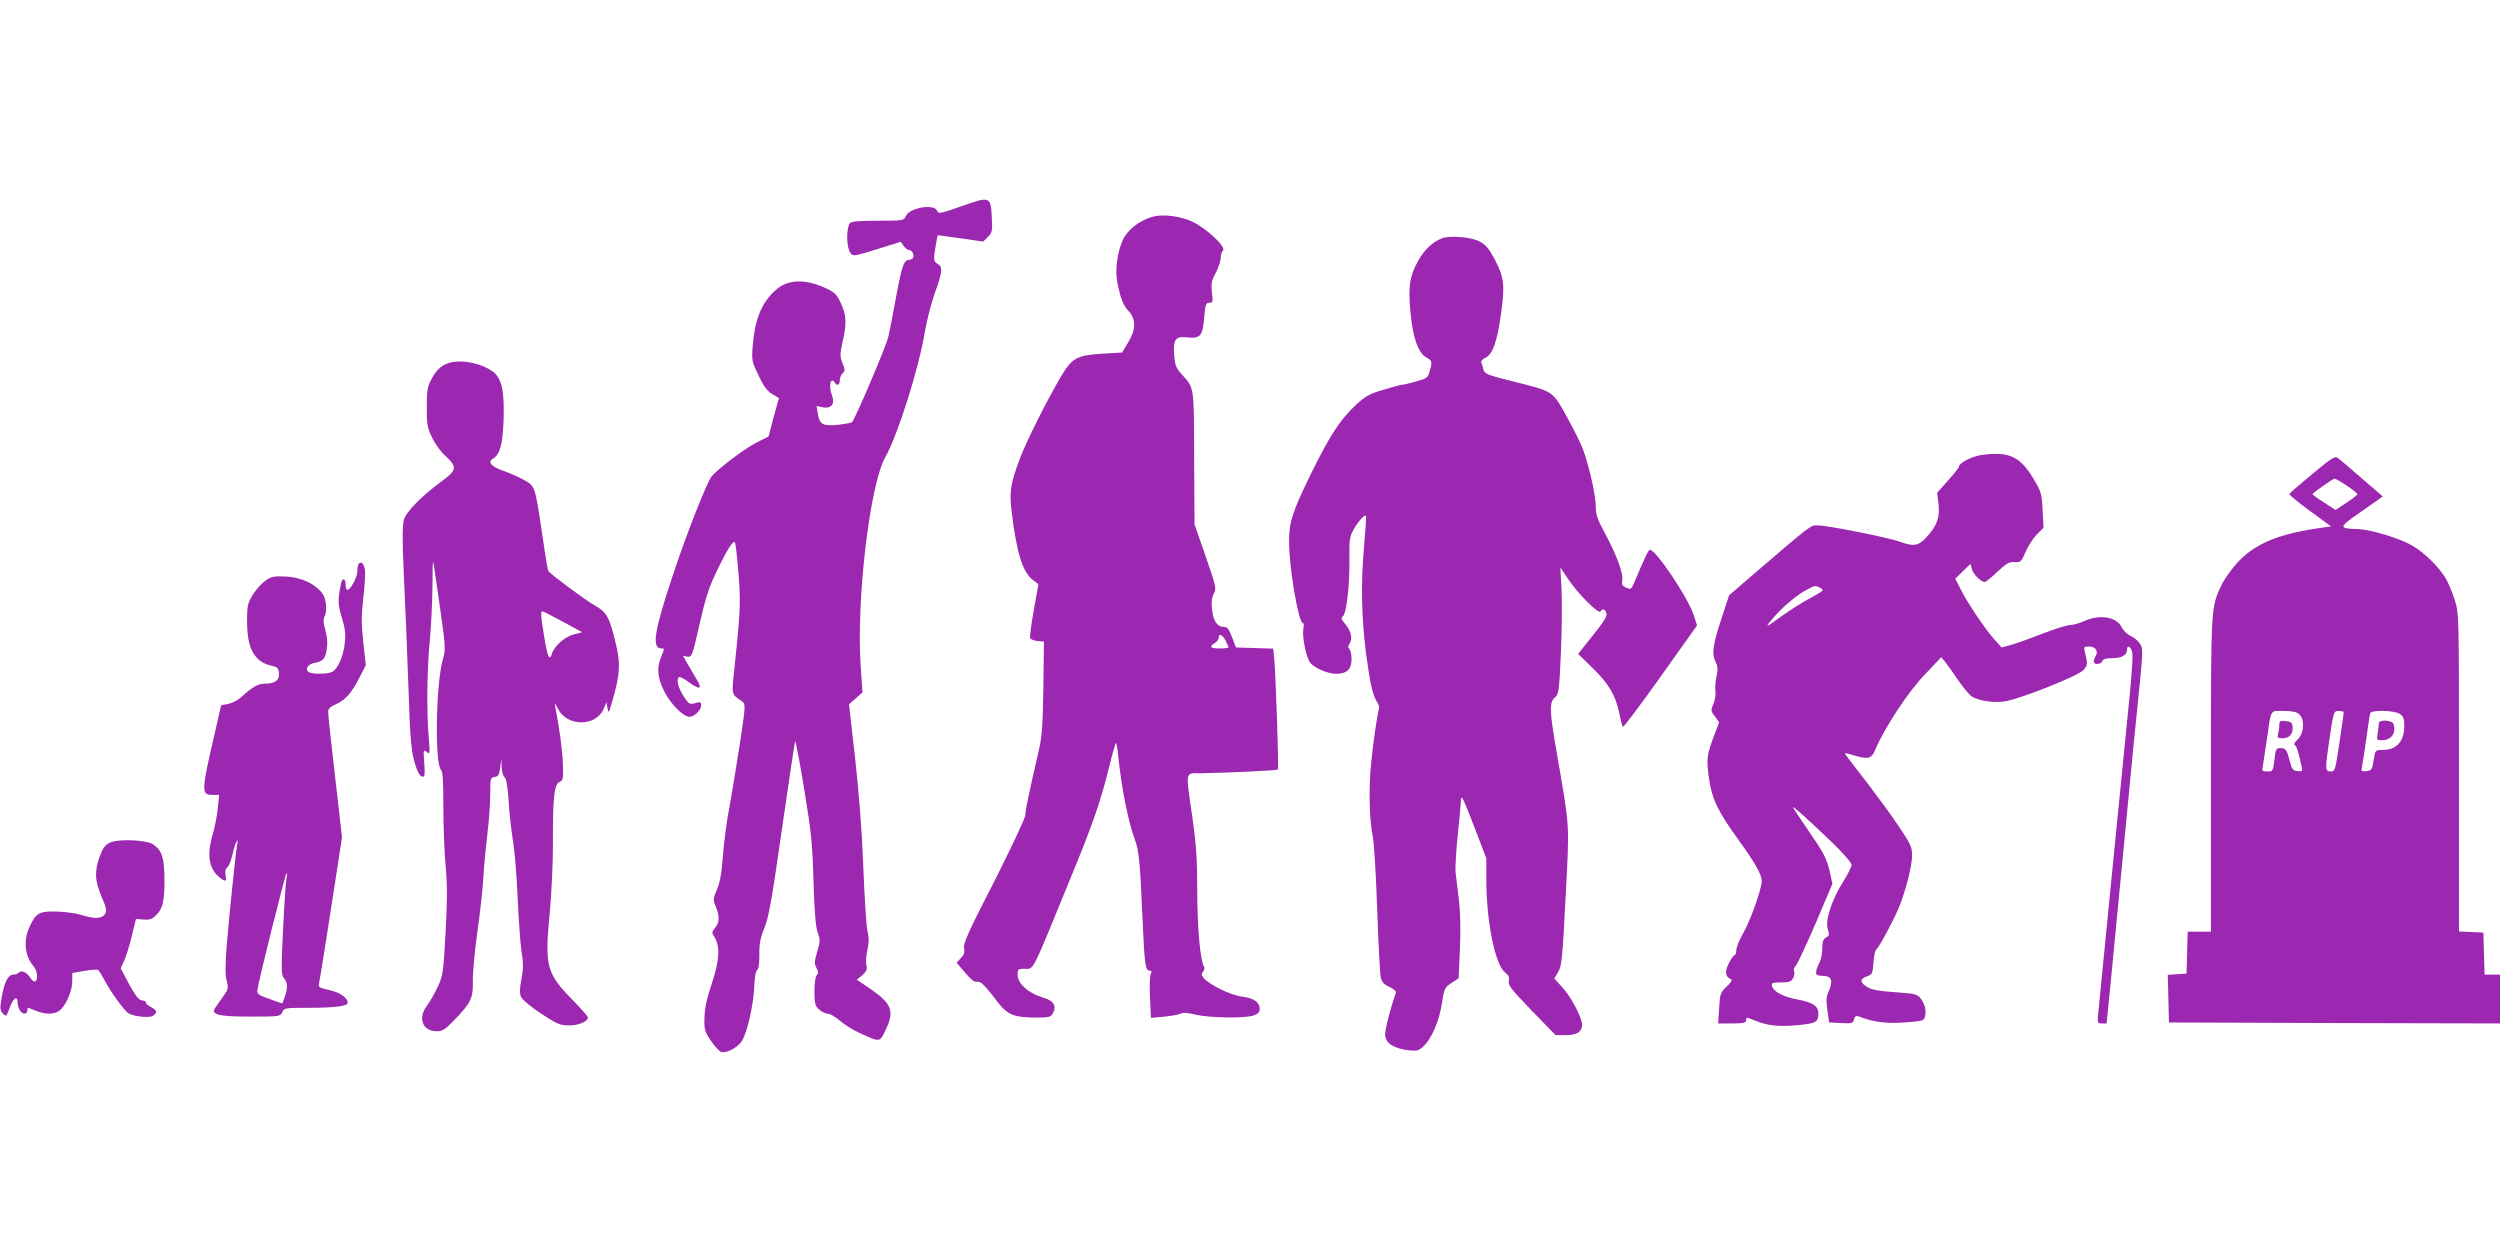 <?xml version="1.0" standalone="no"?>
<!DOCTYPE svg PUBLIC "-//W3C//DTD SVG 20010904//EN"
 "http://www.w3.org/TR/2001/REC-SVG-20010904/DTD/svg10.dtd">
<svg version="1.0" xmlns="http://www.w3.org/2000/svg"
 width="1280pt" height="640pt" viewBox="0 0 1280 640"
 preserveAspectRatio="xMidYMid meet">
<g transform="translate(0,640) scale(0.1,-0.1)"
fill="#9c27b0" stroke="none">
<path d="M4925 5345 c-113 -40 -120 -41 -127 -24 -14 37 -141 16 -160 -27 -11
-24 -13 -24 -143 -24 -94 0 -136 -4 -143 -12 -20 -25 -19 -125 2 -153 13 -18
17 -18 136 19 l122 38 15 -21 c8 -12 20 -21 27 -21 16 0 29 -27 20 -41 -3 -5
-11 -9 -17 -9 -29 -1 -38 -26 -67 -180 -17 -91 -35 -187 -42 -215 -10 -46
-170 -422 -186 -437 -4 -3 -36 -9 -72 -13 -77 -8 -95 2 -103 58 l-6 38 34 -7
c42 -7 61 19 45 61 -19 49 -7 100 15 65 11 -18 25 -10 25 14 0 13 7 29 15 36
12 10 12 17 -1 50 -14 35 -14 46 0 109 22 96 20 137 -9 199 -21 46 -32 56 -78
77 -104 48 -193 45 -253 -8 -73 -63 -109 -149 -120 -287 -6 -75 -5 -80 30
-153 26 -55 45 -80 70 -95 l34 -20 -27 -98 -26 -99 -62 -31 c-57 -28 -201
-137 -230 -174 -24 -30 -126 -289 -193 -490 -101 -301 -115 -390 -64 -390 17
0 17 0 -1 -43 -23 -56 -19 -107 15 -175 33 -66 98 -132 130 -132 25 0 60 34
60 59 0 17 -4 18 -31 11 -28 -8 -32 -6 -60 37 -28 45 -37 82 -23 96 4 4 25 -7
47 -23 58 -43 75 -40 46 8 -12 20 -33 57 -47 80 l-25 44 23 -4 c22 -3 25 4 62
167 31 137 48 190 90 275 52 109 83 156 91 143 3 -5 11 -71 17 -147 13 -146
11 -207 -17 -470 -18 -175 -22 -155 39 -199 15 -11 15 -25 -12 -202 -16 -104
-40 -253 -54 -329 -15 -77 -30 -194 -35 -260 -6 -87 -15 -135 -30 -170 -20
-46 -21 -52 -6 -88 20 -51 19 -81 -4 -109 -17 -21 -17 -26 -4 -45 31 -48 27
-121 -12 -238 -26 -77 -37 -128 -38 -176 -2 -62 1 -71 33 -119 19 -28 43 -54
52 -57 28 -8 86 23 107 57 28 46 60 190 63 282 2 46 8 78 15 81 7 3 11 32 11
78 -1 57 5 87 26 138 22 54 38 143 90 508 35 243 65 444 67 447 3 2 24 -109
47 -248 36 -221 42 -279 47 -470 5 -155 11 -231 21 -260 14 -38 14 -47 -2
-100 -15 -49 -15 -61 -4 -82 10 -20 11 -28 2 -37 -7 -7 -12 -42 -12 -83 0 -62
3 -74 23 -93 13 -12 33 -22 45 -22 12 0 39 -16 61 -35 21 -19 67 -48 102 -64
106 -48 102 -49 132 13 48 97 34 137 -73 210 l-73 50 28 23 c21 19 26 29 21
49 -4 15 -2 50 5 78 8 39 9 65 0 102 -6 27 -15 175 -21 329 -7 183 -22 375
-42 554 l-31 275 34 30 35 31 -9 130 c-24 337 46 934 126 1075 63 111 172 455
202 640 10 58 33 147 51 199 40 109 42 136 13 151 -21 12 -21 24 -3 121 l5 25
116 -16 117 -17 24 24 c22 22 24 31 20 98 -5 110 -8 111 -153 60z"/>
<path d="M5905 5291 c-71 -18 -136 -70 -159 -126 -26 -62 -37 -149 -26 -206
16 -84 30 -122 57 -150 40 -43 40 -94 1 -159 l-33 -55 -102 -6 c-130 -8 -154
-21 -212 -119 -70 -118 -175 -328 -208 -415 -50 -133 -56 -172 -43 -277 25
-209 57 -311 110 -349 l27 -20 -24 -132 c-13 -73 -21 -137 -19 -144 3 -6 20
-13 38 -15 l33 -3 -3 -235 c-3 -194 -7 -251 -24 -325 -53 -231 -68 -302 -68
-327 0 -15 -72 -168 -160 -342 -131 -255 -160 -319 -154 -341 5 -19 1 -32 -16
-50 l-22 -24 43 -51 c30 -35 49 -50 61 -47 18 5 37 -13 112 -111 46 -59 82
-72 195 -72 61 0 72 3 81 21 22 40 5 66 -54 83 -71 21 -126 71 -126 115 0 28
3 31 33 31 53 0 30 -45 257 510 99 242 136 351 179 524 16 65 32 120 34 122 3
3 8 -26 12 -63 16 -162 51 -339 85 -430 22 -59 27 -115 40 -413 10 -229 14
-260 37 -260 10 0 11 -5 5 -17 -5 -10 -7 -65 -4 -122 l5 -103 71 7 c39 4 76
11 82 16 7 6 35 4 75 -6 75 -17 252 -20 298 -4 22 8 31 17 31 33 0 34 -31 56
-89 63 -55 6 -164 58 -196 93 -14 16 -15 23 -6 34 7 8 10 20 6 26 -20 32 -35
202 -35 386 0 161 -5 237 -25 378 -35 246 -39 226 43 227 134 2 390 14 395 19
5 6 -11 486 -19 567 l-5 52 -96 3 -95 3 -20 53 c-16 42 -24 52 -42 52 -33 0
-53 28 -60 87 -5 38 -2 61 8 82 15 27 13 37 -41 192 l-57 164 -2 340 c-1 370
1 357 -62 427 -31 34 -36 48 -40 97 -6 82 6 100 61 94 72 -8 84 4 92 97 6 70
9 80 27 80 18 0 19 5 13 53 -5 44 -2 60 20 101 14 27 25 61 25 76 0 14 5 31
12 38 17 17 -84 112 -155 146 -56 28 -152 41 -202 27z m370 -2171 c8 -16 15
-31 15 -35 0 -3 -20 -5 -45 -5 -49 0 -56 8 -25 28 11 7 20 19 20 27 0 25 18
17 35 -15z"/>
<path d="M7380 5179 c-48 -20 -89 -60 -120 -116 -43 -79 -50 -128 -39 -255 11
-131 39 -213 80 -237 32 -18 33 -21 19 -72 -9 -33 -15 -37 -70 -52 -33 -10
-65 -17 -72 -17 -7 0 -50 -12 -96 -26 -72 -21 -93 -34 -140 -77 -82 -78 -132
-154 -231 -355 -94 -193 -111 -244 -111 -345 0 -133 48 -417 71 -417 4 0 6
-14 2 -30 -7 -39 15 -149 36 -174 23 -27 90 -56 131 -56 55 0 80 23 80 74 0
23 -5 47 -11 53 -8 8 -7 16 2 30 15 25 6 64 -25 100 -19 22 -21 29 -10 38 18
14 35 160 33 295 -1 101 1 113 24 153 25 42 54 74 61 66 2 -2 -3 -78 -11 -169
-16 -184 -12 -354 11 -535 20 -150 34 -213 54 -245 9 -14 15 -29 13 -35 -9
-32 -31 -177 -41 -286 -13 -130 -9 -287 9 -374 6 -27 16 -192 22 -365 6 -173
14 -331 18 -350 5 -28 15 -39 45 -53 21 -10 36 -23 33 -30 -28 -78 -58 -194
-55 -219 4 -40 45 -66 117 -75 45 -5 55 -3 77 18 43 39 82 129 96 219 12 79
15 84 49 107 l37 24 7 152 c4 94 2 188 -5 247 -6 52 -14 115 -17 140 -3 25 2
114 11 198 9 84 16 162 16 175 1 33 11 12 75 -154 l55 -144 0 -115 c1 -211 45
-429 96 -469 19 -15 23 -25 19 -44 -5 -20 12 -42 117 -151 l123 -126 52 0 c57
0 83 17 83 53 0 37 -56 143 -100 191 l-42 46 20 34 c18 31 22 70 38 384 20
389 23 342 -46 741 -37 212 -38 256 -9 280 20 16 22 31 31 232 5 117 6 263 3
324 l-6 109 40 -59 c50 -75 156 -181 165 -166 11 17 24 13 31 -9 5 -14 -13
-43 -70 -114 l-75 -94 75 -73 c82 -80 119 -142 137 -237 6 -31 14 -60 17 -64
3 -3 90 112 193 257 l187 263 -19 58 c-32 91 -192 329 -222 329 -8 0 -25 -35
-83 -173 -13 -29 -16 -31 -39 -21 -20 9 -24 17 -20 38 7 33 -31 135 -91 245
-37 69 -45 92 -45 137 0 53 -33 200 -65 288 -8 24 -45 98 -81 164 -78 139 -66
131 -281 185 -124 31 -142 38 -147 58 -3 12 -8 29 -11 36 -4 9 4 19 20 26 37
17 60 80 80 224 21 150 16 189 -33 282 -29 54 -46 74 -77 90 -45 23 -155 32
-195 15z"/>
<path d="M2290 4539 c-35 -14 -59 -38 -83 -84 -18 -33 -22 -58 -22 -140 0 -89
3 -106 28 -157 15 -31 45 -72 66 -91 62 -56 60 -74 -12 -127 -106 -77 -186
-158 -199 -201 -8 -30 -9 -99 0 -292 7 -138 17 -391 23 -562 8 -250 14 -323
29 -379 18 -65 34 -91 51 -80 4 2 4 34 1 71 -5 64 -4 67 13 53 16 -14 17 -10
10 75 -11 132 -9 342 5 489 7 72 13 194 14 272 0 78 2 141 3 140 2 -1 17 -102
34 -225 31 -216 31 -224 16 -279 -35 -121 -42 -531 -9 -564 9 -9 12 -60 12
-187 0 -97 5 -235 12 -308 9 -101 8 -181 -1 -343 -11 -199 -13 -215 -40 -273
-16 -34 -40 -77 -55 -96 -48 -64 -23 -131 50 -131 29 0 43 9 86 53 89 92 101
116 99 202 -1 41 9 155 23 252 14 98 28 225 31 283 3 58 13 159 21 225 8 66
14 156 14 202 0 77 1 82 23 85 18 2 23 11 28 48 l6 45 1 -41 c1 -23 8 -47 15
-53 9 -7 16 -47 21 -118 3 -60 13 -148 21 -198 9 -49 20 -182 25 -295 5 -113
14 -239 20 -280 10 -59 10 -89 0 -142 -10 -52 -10 -74 -2 -93 7 -14 52 -52
103 -85 82 -54 97 -60 143 -60 50 0 96 20 96 41 0 5 -34 44 -76 87 -137 139
-146 173 -119 452 9 96 16 252 16 345 -1 240 6 309 33 321 19 8 21 16 18 89
-2 69 -16 175 -38 290 -5 30 -5 30 13 -5 48 -92 195 -91 234 1 l14 34 5 -30
c6 -28 7 -27 22 25 44 150 47 203 17 321 -30 122 -43 144 -105 180 -51 29
-227 160 -237 176 -3 5 -17 89 -31 188 -37 250 -36 246 -96 279 -27 15 -73 35
-102 45 -60 20 -83 46 -55 62 36 21 50 70 55 189 6 155 -8 221 -53 256 -62 47
-174 67 -235 43z m593 -1323 l98 -53 -43 -11 c-46 -12 -101 -60 -113 -101 -11
-38 -23 -12 -39 91 -18 110 -19 128 -8 128 4 0 51 -25 105 -54z"/>
<path d="M10143 4070 c-48 -7 -113 -41 -113 -59 0 -5 -25 -37 -56 -71 l-56
-63 7 -57 c8 -69 -7 -110 -60 -169 -42 -46 -66 -51 -136 -25 -62 22 -372 84
-420 84 -42 0 -24 13 -360 -275 l-96 -83 -36 -110 c-47 -140 -54 -189 -34
-229 12 -23 14 -39 6 -74 -6 -24 -9 -60 -6 -79 2 -19 -3 -49 -11 -66 -13 -29
-13 -34 8 -62 l22 -30 -26 -69 c-37 -97 -40 -121 -26 -219 15 -105 47 -171
153 -317 82 -113 117 -175 117 -208 0 -40 -59 -206 -95 -267 -19 -33 -35 -72
-35 -86 0 -14 -4 -26 -8 -26 -5 0 -18 -18 -30 -41 -22 -42 -19 -71 10 -82 9
-4 1 -17 -21 -38 -32 -30 -35 -36 -39 -110 l-5 -79 72 0 c56 0 71 3 71 15 0
18 -1 18 45 0 62 -26 120 -33 217 -24 96 9 108 15 108 60 0 38 -28 57 -109 72
-74 14 -123 41 -129 71 -3 13 6 16 47 16 41 0 52 4 61 21 7 11 9 28 6 36 -4 9
0 21 7 27 8 6 53 103 102 216 l87 205 -16 72 c-15 60 -31 90 -102 193 -46 67
-84 124 -84 127 0 7 66 -52 198 -178 58 -56 102 -106 102 -117 0 -10 -19 -48
-41 -83 -58 -90 -95 -200 -81 -245 9 -30 8 -36 -9 -44 -14 -8 -19 -22 -19 -56
0 -25 -6 -57 -14 -72 -23 -45 -24 -66 -1 -67 47 -3 54 -6 60 -24 3 -10 -2 -35
-11 -54 -14 -29 -15 -47 -8 -99 l9 -63 61 -3 c56 -3 62 -1 67 19 4 16 10 20
24 15 72 -29 141 -38 235 -31 93 7 99 9 104 31 8 31 -1 66 -24 94 -16 20 -31
23 -129 30 -79 5 -119 12 -142 26 -39 23 -40 42 -2 55 27 9 29 15 33 70 2 33
9 64 14 67 16 11 100 171 123 232 35 94 61 203 61 251 0 40 -8 59 -65 143 -35
54 -109 154 -162 224 -54 69 -104 134 -110 143 -12 16 -10 16 34 3 80 -24 95
-20 116 31 45 107 165 291 251 380 l85 90 21 -25 c11 -14 41 -56 66 -93 26
-37 56 -74 68 -82 36 -24 120 -36 176 -25 89 17 373 131 397 159 22 25 23 31
7 96 -6 22 -3 25 24 25 32 0 47 -26 31 -51 -5 -8 -9 -20 -9 -26 0 -18 37 -16
44 2 3 10 19 15 46 15 52 0 80 15 80 41 0 34 25 16 28 -21 2 -18 -4 -103 -12
-189 -9 -86 -47 -475 -86 -866 -38 -390 -73 -738 -76 -772 -6 -62 -6 -63 18
-63 l24 0 23 233 c12 127 26 273 31 322 5 50 18 185 29 300 52 543 62 646 71
730 34 333 34 332 16 360 -10 15 -31 32 -47 39 -17 7 -38 28 -47 46 -26 52
-112 66 -191 30 -24 -11 -56 -20 -71 -20 -16 0 -79 -20 -142 -44 -63 -25 -136
-51 -162 -58 l-48 -13 -40 45 c-47 53 -135 184 -171 256 l-26 51 39 38 39 38
7 -27 c6 -25 47 -66 66 -66 5 0 34 23 64 52 46 43 61 52 88 50 31 -2 35 1 56
50 12 29 38 70 57 90 l36 36 -5 89 c-3 77 -8 96 -36 144 -75 132 -132 160
-279 139z m-821 -681 c19 -10 14 -15 -53 -51 -41 -22 -103 -61 -139 -87 -96
-70 -99 -70 -47 -10 49 56 118 114 172 142 36 20 41 20 67 6z"/>
<path d="M11840 3974 c-63 -52 -116 -98 -118 -103 -2 -5 46 -44 105 -87 l108
-79 -55 -8 c-216 -31 -333 -80 -423 -176 -30 -33 -67 -84 -81 -113 -57 -118
-56 -103 -56 -975 l0 -803 -60 0 -59 0 -3 -107 -3 -108 -48 -3 -48 -3 3 -122
3 -122 848 -3 847 -2 0 125 0 125 -40 0 -39 0 -3 108 -3 107 -62 3 -63 3 0
813 c0 800 0 815 -21 882 -12 38 -33 89 -47 113 -35 59 -110 133 -174 169 -62
36 -212 81 -272 83 -106 3 -106 7 14 90 l110 77 -102 88 c-56 49 -111 96 -123
105 -20 16 -25 14 -135 -77z m175 -60 c30 -20 55 -40 55 -44 0 -4 -25 -24 -56
-44 l-56 -37 -59 38 c-32 21 -59 40 -59 43 1 6 102 78 113 79 4 1 32 -15 62
-35z m-243 -1171 c29 -26 25 -98 -7 -128 -15 -13 -22 -26 -16 -30 10 -5 18
-31 35 -108 6 -26 5 -28 -21 -25 -23 3 -29 10 -39 49 -15 61 -21 69 -49 69
-21 0 -24 -6 -30 -60 -7 -58 -8 -60 -36 -60 -25 0 -29 3 -24 23 2 12 11 72 20
132 24 170 16 155 87 155 43 0 67 -5 80 -17z m228 10 c0 -5 -10 -74 -22 -155
-21 -142 -23 -148 -45 -148 -28 0 -29 11 -8 153 23 157 23 157 51 157 13 0 24
-3 24 -7z m288 -9 c17 -12 22 -25 22 -59 0 -82 -39 -125 -114 -125 -34 0 -35
-1 -43 -52 -7 -49 -11 -53 -37 -56 -25 -3 -28 -1 -23 20 3 13 13 77 22 143 9
66 18 126 20 133 6 18 125 16 153 -4z"/>
<path d="M11670 2688 c0 -13 -3 -33 -6 -45 -6 -20 -3 -23 24 -23 35 0 55 26
50 63 -2 17 -11 23 -35 25 -29 3 -33 0 -33 -20z"/>
<path d="M12180 2698 c0 -7 -3 -30 -6 -50 -6 -37 -6 -38 23 -38 47 0 74 40 57
84 -7 20 -74 22 -74 4z"/>
<path d="M1837 3514 c-4 -4 -7 -21 -7 -37 0 -31 -35 -97 -51 -97 -5 0 -9 11
-9 24 0 35 -17 41 -24 9 -17 -88 -17 -103 4 -174 17 -57 21 -86 15 -133 -7
-67 -35 -130 -64 -146 -24 -12 -101 -13 -120 -1 -21 13 -6 40 26 46 48 10 58
21 66 70 5 33 3 62 -7 98 -10 34 -12 56 -5 68 16 31 10 95 -12 123 -38 48
-104 79 -183 84 -62 3 -75 1 -106 -20 -19 -13 -48 -45 -65 -72 -28 -46 -30
-57 -30 -140 0 -138 39 -207 128 -225 26 -6 33 -12 35 -36 5 -36 -19 -55 -68
-55 -38 0 -65 -15 -120 -65 -20 -19 -51 -35 -71 -39 l-37 -7 -31 -137 c-72
-311 -72 -322 -9 -322 l30 0 -7 -70 c-4 -39 -16 -99 -26 -133 -31 -103 -20
-175 35 -219 30 -25 38 -22 31 10 -4 20 -1 33 9 41 8 7 20 36 26 64 6 29 15
59 21 67 7 11 8 9 4 -10 -8 -39 -43 -381 -55 -530 -7 -95 -7 -146 1 -173 9
-35 8 -42 -18 -78 -15 -22 -34 -48 -41 -59 -25 -35 16 -45 183 -45 146 0 150
1 160 22 9 22 15 23 126 23 145 0 209 8 209 26 0 26 -38 52 -95 65 -53 12 -56
14 -51 38 3 14 15 85 26 156 11 72 36 233 56 359 l35 229 -16 141 c-38 329
-55 482 -55 502 0 15 12 26 41 39 49 22 80 58 121 139 l31 60 -13 117 c-10 95
-10 139 0 226 7 59 11 123 9 142 -4 33 -18 49 -32 35z m-371 -1616 c-3 -18
-11 -136 -17 -261 -10 -205 -9 -230 5 -246 19 -21 20 -46 5 -92 -7 -19 -13
-35 -13 -36 -1 -1 -31 9 -66 22 -57 20 -65 26 -62 47 4 40 144 598 149 598 3
0 3 -15 -1 -32z"/>
<path d="M564 2086 c-25 -11 -37 -27 -53 -70 -28 -77 -26 -124 9 -207 25 -58
28 -73 17 -90 -15 -23 -53 -25 -122 -3 -27 8 -84 16 -126 17 -88 2 -105 -7
-138 -79 -32 -68 -24 -151 20 -200 20 -22 26 -69 9 -79 -5 -3 -16 5 -25 19
-19 29 -44 41 -59 26 -5 -5 -18 -10 -28 -10 -26 0 -45 -37 -59 -113 -10 -60
-9 -71 5 -85 18 -19 18 -19 37 32 16 44 39 60 39 26 0 -30 18 -60 35 -60 8 0
15 7 15 15 0 8 2 15 4 15 2 0 20 -7 39 -15 52 -22 103 -19 128 6 31 31 59 99
59 145 l0 42 61 11 c34 6 66 8 71 5 4 -3 18 -24 30 -47 29 -58 106 -165 127
-176 31 -17 110 -24 126 -11 21 18 19 27 -12 44 -16 8 -27 18 -25 23 1 4 -8 9
-20 11 -18 2 -34 23 -67 83 l-43 81 18 40 c10 22 28 79 39 127 l21 86 38 -3
c26 -3 44 2 58 15 40 36 50 71 50 183 0 117 -12 156 -58 187 -36 23 -177 29
-220 9z"/>
</g>
</svg>
